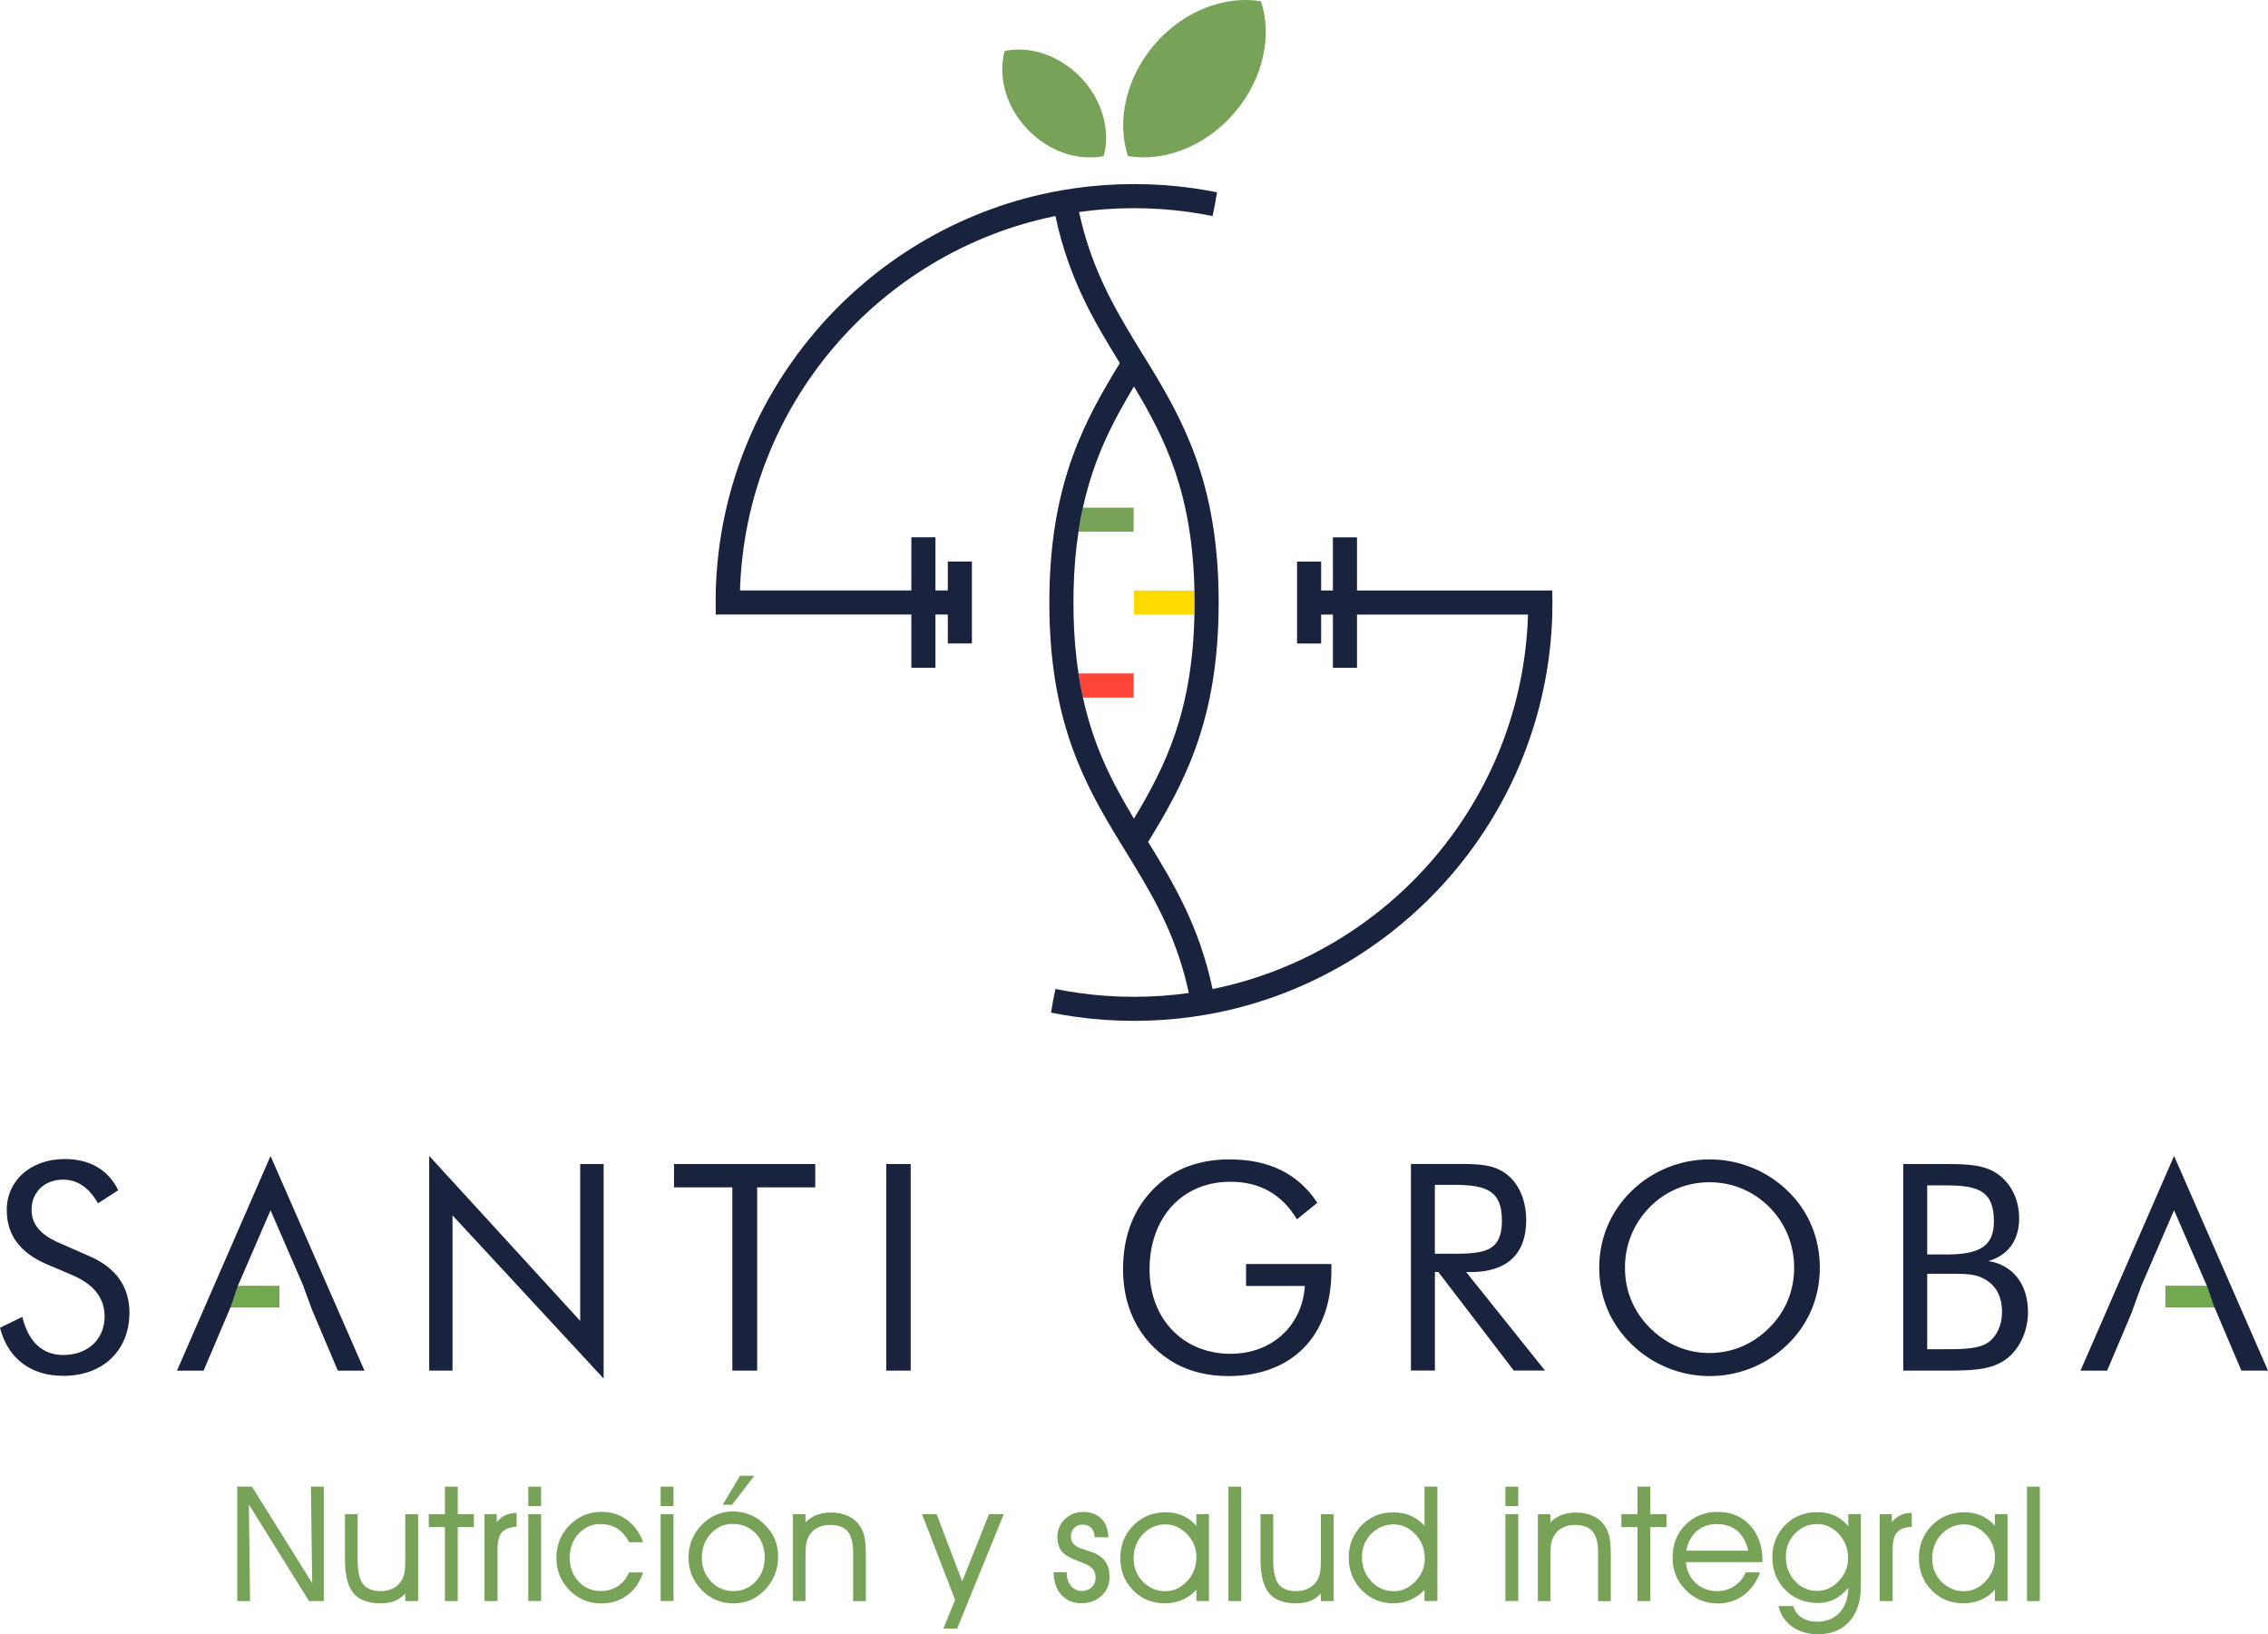 <?xml version="1.0" encoding="UTF-8" standalone="no"?>
<svg
   id="b"
   viewBox="0 0 376.4 271.199"
   version="1.1"
   sodipodi:docname="vertical_transparente.svg"
   width="376.4"
   height="271.199"
   inkscape:version="1.3 (0e150ed6c4, 2023-07-21)"
   xmlns:inkscape="http://www.inkscape.org/namespaces/inkscape"
   xmlns:sodipodi="http://sodipodi.sourceforge.net/DTD/sodipodi-0.dtd"
   xmlns="http://www.w3.org/2000/svg"
   xmlns:svg="http://www.w3.org/2000/svg">
  <defs
     id="defs33" />
  <sodipodi:namedview
     id="namedview33"
     pagecolor="#ffffff"
     bordercolor="#000000"
     borderopacity="0.25"
     inkscape:showpageshadow="2"
     inkscape:pageopacity="0.0"
     inkscape:pagecheckerboard="0"
     inkscape:deskcolor="#d1d1d1"
     inkscape:zoom="2.8528637"
     inkscape:cx="257.28534"
     inkscape:cy="150.901"
     inkscape:window-width="3440"
     inkscape:window-height="1377"
     inkscape:window-x="-8"
     inkscape:window-y="-8"
     inkscape:window-maximized="1"
     inkscape:current-layer="c" />
  <g
     id="c">
    <rect
       width="514.73"
       height="413.97"
       style="opacity:0;fill:#ffffff;stroke-width:0px"
       id="rect1"
       x="0"
       y="0" />
    <g
       id="g34"
       inkscape:export-filename="g34.svg"
       inkscape:export-xdpi="96"
       inkscape:export-ydpi="96"
       transform="translate(-69.15,-54.205)">
      <path
         d="m 83.88,262.614 -4.9,-2.15 c -3.11,-1.35 -4.59,-3.07 -4.59,-5.51 0,-2.92 2.15,-4.99 5.22,-4.99 2.44,0 4.31,1.35 5.81,3.93 l 3.35,-2.17 c -1.68,-3.41 -4.73,-5.18 -8.86,-5.18 -5.72,0 -9.64,3.64 -9.64,8.44 0,4.17 2.19,7.13 6.75,9.07 l 4.17,1.77 c 3.56,1.54 5.32,3.79 5.32,6.86 0,3.72 -2.74,6.38 -6.86,6.38 -3.45,0 -5.79,-2.17 -6.8,-6.33 l -3.7,1.81 c 1.3,5.09 5.09,7.98 10.5,7.98 6.63,0 10.98,-4.23 10.98,-10.5 0,-4.31 -2.25,-7.49 -6.75,-9.41 z"
         style="fill:#19233e;stroke-width:0px"
         id="path1" />
      <path
         d="m 114.05,246.034 -15.53,35.63 h 4.42 l 4.46,-10.5 h 8.12 v -3.51 h -6.92 l 5.45,-12.6 5.47,12.6 h -0.02 l 1.43,3.89 4.29,10.12 h 4.42 z"
         style="fill:#19233e;stroke-width:0px"
         id="path2" />
      <path
         d="m 165.44,247.374 v 26.03 l -25.06,-27.38 v 35.63 h 3.87 v -25.76 l 25.08,27.08 v -35.6 z"
         style="fill:#19233e;stroke-width:0px"
         id="path3" />
      <path
         d="m 181.01,247.374 v 3.87 h 9.68 v 30.41 h 4.12 v -30.41 h 9.64 v -3.87 z"
         style="fill:#19233e;stroke-width:0px"
         id="path4" />
      <path
         d="m 216.23,247.374 v 34.28 h 4.06 v -34.28 z"
         style="fill:#19233e;stroke-width:0px"
         id="path5" />
      <path
         d="m 275.95,263.964 v 3.64 h 9.76 c -0.46,6.71 -5.55,11.26 -12.35,11.26 -7.83,0 -13.43,-5.79 -13.43,-13.99 0,-8.67 5.47,-14.56 13.43,-14.56 4.84,0 8.52,2.06 11.03,6.23 l 3.39,-2.74 c -3.2,-4.84 -8.04,-7.2 -14.56,-7.2 -4.95,0 -9.07,1.49 -12.18,4.46 -3.68,3.49 -5.51,8.1 -5.51,13.8 0,6.96 3.22,12.6 8.82,15.68 2.31,1.24 5.24,2.02 8.65,2.02 10.44,0 17.11,-6.52 17.11,-17.44 v -1.16 h -14.14 z"
         style="fill:#19233e;stroke-width:0px"
         id="path6" />
      <path
         d="m 312.46,265.304 h 0.72 c 6.04,0 9.26,-2.97 9.26,-8.59 0,-3.37 -1.24,-6.08 -3.22,-7.62 -2.1,-1.64 -4.59,-1.73 -7.85,-1.73 h -8.06 v 34.28 h 3.98 v -16.35 h 0.57 l 12.52,16.35 h 5.18 l -13.09,-16.35 z m -5.18,-3.03 v -11.45 h 3.11 c 5.43,0 8.02,0.95 8.02,5.93 0,4.98 -2.65,5.51 -8.02,5.51 h -3.11 z"
         style="fill:#19233e;stroke-width:0px"
         id="path7" />
      <path
         d="m 365.85,251.844 c -3.45,-3.37 -8.14,-5.24 -12.98,-5.24 -4.84,0 -9.49,1.87 -12.94,5.24 -3.49,3.39 -5.37,7.85 -5.37,12.75 0,4.9 1.87,9.3 5.37,12.69 3.45,3.37 8.1,5.28 12.94,5.28 4.84,0 9.49,-1.87 12.98,-5.28 3.45,-3.35 5.32,-7.81 5.32,-12.69 0,-4.88 -1.81,-9.36 -5.32,-12.75 z m -3.06,22.7 c -2.74,2.74 -6.19,4.19 -9.93,4.19 -3.74,0 -7.2,-1.45 -9.91,-4.19 -2.69,-2.71 -4.12,-6.12 -4.12,-9.95 0,-3.83 1.43,-7.34 4.12,-10.08 2.63,-2.67 6.12,-4.12 9.91,-4.12 3.79,0 7.24,1.45 9.93,4.12 2.67,2.69 4.12,6.23 4.12,10.08 0,3.85 -1.45,7.28 -4.12,9.95 z"
         style="fill:#19233e;stroke-width:0px"
         id="path8" />
      <path
         d="m 399.16,263.474 c 3.26,-0.95 5.09,-3.45 5.09,-7.09 0,-3.07 -1.3,-5.7 -3.47,-7.28 -2.15,-1.58 -4.88,-1.73 -8.63,-1.73 h -7.13 v 34.28 h 7.13 c 4.9,0 8.25,-0.15 10.75,-2.59 1.73,-1.73 2.82,-4.31 2.82,-7.15 0,-4.61 -2.55,-7.81 -6.56,-8.44 z m -10.17,-12.56 h 3.16 c 5.43,0 7.91,1.01 7.91,5.96 0,4.17 -2.4,5.51 -7.91,5.51 h -3.16 z m 10.17,26.03 c -1.49,1.05 -3.75,1.16 -7.01,1.16 h -3.16 v -12.52 h 4.36 c 2.13,0 3.79,0.06 5.24,0.93 1.87,1.05 2.82,2.93 2.82,5.41 0,2.17 -0.86,4.02 -2.25,5.03 z"
         style="fill:#19233e;stroke-width:0px"
         id="path9" />
      <path
         d="m 429.96,246.034 -15.53,35.63 h 4.42 l 4.12,-9.72 h -0.02 l 1.56,-4.29 0.06,-0.15 5.39,-12.46 5.47,12.6 h -6.9 v 3.51 h 8.14 l 4.46,10.5 h 4.42 l -15.59,-35.63 z"
         style="fill:#19233e;stroke-width:0px"
         id="path10" />
      <path
         d="m 115.52,267.624 v 3.53 h -8.12 l 1.2,-3.51 c -0.08,-0.06 6.92,-0.02 6.92,-0.02 z"
         style="fill:#71a850;stroke-width:0px"
         id="path11" />
      <path
         d="m 436.65,271.154 h -8.12 v -3.53 c 0,0 6.48,-0.04 6.9,0.02 h 0.02 z"
         style="fill:#71a850;stroke-width:0px"
         id="path12" />
      <path
         d="m 257.29,165.964 v 4 h -8.42 c -0.29,-1.28 -0.55,-2.61 -0.74,-4 h 9.15 z"
         style="fill:#ff4438;stroke-width:0px"
         id="path13" />
      <path
         d="m 257.29,138.444 v 4 h -9.15 c 0.19,-1.39 0.44,-2.71 0.74,-4 h 8.42 z"
         style="fill:#78a258;stroke-width:0px"
         id="path14" />
      <path
         d="m 267.39,154.204 c 0,0.67 0,1.35 -0.02,2 h -10.02 v -4 h 10.02 c 0.02,0.65 0.02,1.33 0.02,2 z"
         style="fill:#ffda00;stroke-width:0px"
         id="path15" />
      <path
         d="m 326.75,152.204 h -32.39 v -8.83 h -4 v 8.83 h -1.95 v -4.8 h -4 v 13.59 h 4 v -4.8 h 1.95 v 8.83 h 4 v -8.83 h 28.38 c -0.93,30.74 -23.13,56.2 -52.35,62.14 -2.21,-10.44 -6.48,-17.55 -10.69,-24.41 5.7,-9.34 11.3,-19.38 11.68,-37.73 0.02,-0.65 0.02,-1.33 0.02,-2 0,-0.67 0,-1.35 -0.02,-2 -0.38,-18.35 -5.98,-28.39 -11.68,-37.73 -0.32,-0.5 -0.63,-1.01 -0.95,-1.52 -0.46,-0.78 -0.95,-1.54 -1.41,-2.31 -3.75,-6.19 -7.2,-12.46 -9.11,-21.25 2.97,-0.42 6.02,-0.63 9.11,-0.63 3.09,0 6.14,0.21 9.11,0.63 1.33,0.19 2.63,0.42 3.94,0.67 0.27,-1.26 0.53,-2.57 0.74,-3.94 -1.28,-0.25 -2.61,-0.48 -3.93,-0.67 -3.22,-0.46 -6.5,-0.69 -9.85,-0.69 -3.35,0 -6.61,0.23 -9.83,0.69 -1.33,0.19 -2.63,0.42 -3.94,0.67 -31.08,6.29 -54.71,33.39 -55.64,66.07 -0.02,0.67 -0.02,1.33 -0.02,2 0,0.67 0,1.33 0.02,2 h 32.46 v 8.83 h 4 v -8.83 h 2.05 v 4.8 h 4 v -13.59 h -4 v 4.8 h -2.05 v -8.83 h -4 v 8.83 h -28.44 c 0.93,-30.74 23.15,-56.2 52.35,-62.14 2.21,10.44 6.46,17.55 10.69,24.41 -5.7,9.34 -11.3,19.38 -11.68,37.73 -0.02,0.65 -0.02,3.35 0,4 0.38,18.35 5.98,28.39 11.68,37.73 0.32,0.5 0.61,1.01 0.93,1.51 0.46,0.78 0.95,1.54 1.41,2.31 3.77,6.19 7.22,12.46 9.11,21.25 -2.97,0.42 -6.02,0.63 -9.11,0.63 -3.09,0 -6.14,-0.21 -9.11,-0.63 -1.33,-0.19 -2.61,-0.4 -3.91,-0.67 -0.29,1.26 -0.53,2.57 -0.74,3.93 1.3,0.25 2.61,0.48 3.94,0.67 3.22,0.46 6.5,0.69 9.83,0.69 3.33,0 6.63,-0.23 9.85,-0.69 1.33,-0.19 2.65,-0.42 3.93,-0.67 31.08,-6.29 54.71,-33.39 55.64,-66.07 0.02,-0.67 0.02,-1.33 0.02,-2 0,-0.67 0,-1.33 -0.02,-2 z m -77.87,17.76 c -0.29,-1.28 -0.55,-2.61 -0.74,-4 -0.46,-2.97 -0.74,-6.19 -0.82,-9.76 -0.02,-0.65 -0.02,-3.35 0,-4 0.08,-3.58 0.36,-6.8 0.82,-9.76 0.19,-1.39 0.44,-2.71 0.74,-4 1.79,-8.25 4.97,-14.27 8.46,-20.1 5.2,8.65 9.7,17.72 10.04,33.86 0.02,0.65 0.02,1.33 0.02,2 0,0.67 0,1.35 -0.02,2 -0.34,16.14 -4.84,25.21 -10.04,33.86 -3.49,-5.83 -6.67,-11.85 -8.46,-20.1 z"
         style="fill:#19233e;stroke-width:0px"
         id="path16" />
      <path
         d="m 252.32,80.104 c -0.63,0.15 -1.26,0.21 -1.91,0.21 -3.7,0.15 -7.72,-1.47 -10.8,-4.71 -3.58,-3.79 -4.86,-8.8 -3.72,-12.94 4.19,-0.88 9.11,0.69 12.71,4.48 1.49,1.58 2.59,3.39 3.26,5.24 0.97,2.61 1.14,5.32 0.46,7.72 z"
         style="fill:#78a258;stroke-width:0px"
         id="path17" />
      <path
         d="m 274,72.944 c -4.82,5.61 -11.69,8.16 -17.66,7.16 -1.88,-5.76 -0.39,-12.92 4.43,-18.53 4.82,-5.6 11.68,-8.15 17.66,-7.16 1.88,5.76 0.39,12.92 -4.43,18.53 z"
         style="fill:#78a258;stroke-width:0px"
         id="path18" />
      <polygon
         points="122.89,318.09 120.75,318.09 120.96,334.1 111.02,318.17 110.98,318.09 108.52,318.09 108.52,337.08 110.65,337.08 110.45,321.04 120.39,337 120.43,337.08 122.89,337.08 "
         style="fill:#78a258;stroke-width:0px"
         id="polygon18"
         transform="translate(0,-17.176)" />
      <path
         d="m 136.42,312.574 c 0,1.22 -0.05,2.09 -0.14,2.58 -0.09,0.48 -0.24,0.9 -0.44,1.25 -0.36,0.6 -0.84,1.06 -1.42,1.37 -0.59,0.31 -1.28,0.47 -2.06,0.47 -1.37,0 -2.36,-0.38 -2.95,-1.14 -0.6,-0.77 -0.9,-2.11 -0.9,-3.98 v -7.65 h -2.11 v 7.52 c 0,2.57 0.47,4.45 1.38,5.57 0.93,1.13 2.45,1.71 4.52,1.71 0.97,0 1.82,-0.16 2.51,-0.46 0.58,-0.26 1.12,-0.65 1.6,-1.17 v 1.26 h 2.13 v -14.42 h -2.13 v 7.1 z"
         style="fill:#78a258;stroke-width:0px"
         id="path19" />
      <polygon
         points="147.8,322.65 145.12,322.65 145.12,318.09 142.99,318.09 142.99,322.65 140.31,322.65 140.31,324.8 142.99,324.8 142.99,337.08 145.12,337.08 145.12,324.8 147.8,324.8 "
         style="fill:#78a258;stroke-width:0px"
         id="polygon19"
         transform="translate(0,-17.176)" />
      <path
         d="m 154.71,305.274 c -0.72,0.02 -1.37,0.18 -1.91,0.48 -0.43,0.24 -0.84,0.59 -1.21,1.04 v -1.31 h -2.03 v 14.42 h 2.16 v -8.67 c 0,-1.25 0.23,-2.16 0.7,-2.71 0.46,-0.54 1.24,-0.86 2.33,-0.96 h 0.15 c 0,0 -0.02,-2.29 -0.02,-2.29 h -0.16 z"
         style="fill:#78a258;stroke-width:0px"
         id="path20" />
      <rect
         x="156.82"
         y="305.474"
         width="2.13"
         height="14.42"
         style="fill:#78a258;stroke-width:0px"
         id="rect20" />
      <rect
         x="156.82"
         y="300.914"
         width="2.13"
         height="3.23"
         style="fill:#78a258;stroke-width:0px"
         id="rect21" />
      <path
         d="m 168.77,307.124 c 1.07,0 2,0.24 2.77,0.71 0.77,0.47 1.43,1.22 1.97,2.21 l 0.05,0.09 h 2.33 l -0.09,-0.22 c -0.59,-1.52 -1.49,-2.71 -2.68,-3.55 -1.19,-0.84 -2.58,-1.27 -4.14,-1.27 -2.08,0 -3.86,0.75 -5.31,2.22 -1.45,1.47 -2.18,3.29 -2.18,5.41 0,2.12 0.72,3.88 2.15,5.35 1.43,1.47 3.21,2.22 5.29,2.22 1.62,0 3.04,-0.43 4.23,-1.29 1.19,-0.85 2.08,-2.07 2.63,-3.63 l 0.08,-0.22 h -2.34 l -0.04,0.1 c -0.42,0.94 -1.04,1.68 -1.85,2.2 -0.81,0.52 -1.75,0.78 -2.81,0.78 -1.44,0 -2.67,-0.53 -3.65,-1.58 -0.98,-1.05 -1.48,-2.38 -1.48,-3.96 0,-1.58 0.5,-2.91 1.48,-3.98 0.98,-1.06 2.18,-1.6 3.58,-1.6 z"
         style="fill:#78a258;stroke-width:0px"
         id="path21" />
      <rect
         x="178.79"
         y="300.914"
         width="2.13"
         height="3.23"
         style="fill:#78a258;stroke-width:0px"
         id="rect22" />
      <rect
         x="178.79"
         y="305.474"
         width="2.13"
         height="14.42"
         style="fill:#78a258;stroke-width:0px"
         id="rect23" />
      <polygon
         points="189.09,321.09 190.64,321.09 194.34,316.28 191.97,316.28 "
         style="fill:#78a258;stroke-width:0px"
         id="polygon23"
         transform="translate(0,-17.176)" />
      <path
         d="m 190.74,305.024 c -1.98,0 -3.71,0.76 -5.15,2.25 -1.44,1.49 -2.17,3.32 -2.17,5.42 0,2.1 0.73,3.88 2.17,5.36 1.44,1.48 3.22,2.23 5.3,2.23 2.08,0 3.81,-0.77 5.24,-2.28 1.43,-1.51 2.16,-3.36 2.16,-5.49 0,-2.13 -0.74,-3.81 -2.21,-5.28 -1.46,-1.47 -3.26,-2.21 -5.34,-2.21 z m 0.14,13.22 c -1.48,0 -2.74,-0.54 -3.74,-1.6 -1,-1.06 -1.51,-2.4 -1.51,-3.97 0,-1.57 0.5,-2.91 1.5,-3.98 0.99,-1.06 2.2,-1.6 3.58,-1.6 1.54,0 2.84,0.52 3.84,1.56 1,1.04 1.51,2.38 1.51,3.99 0,1.61 -0.5,2.94 -1.49,4 -0.99,1.06 -2.23,1.6 -3.69,1.6 z"
         style="fill:#78a258;stroke-width:0px"
         id="path23" />
      <path
         d="m 211.91,307.504 v 0 c -0.48,-0.74 -1.15,-1.32 -1.98,-1.71 -0.83,-0.39 -1.78,-0.59 -2.83,-0.59 -0.96,0 -1.82,0.16 -2.57,0.47 -0.63,0.27 -1.2,0.65 -1.7,1.16 v -1.35 h -2.08 v 14.42 h 2.08 v -7.02 c 0,-1.21 0.04,-2.06 0.13,-2.54 0.09,-0.47 0.24,-0.9 0.45,-1.26 0.34,-0.59 0.81,-1.04 1.4,-1.35 0.59,-0.31 1.29,-0.47 2.08,-0.47 1.34,0 2.33,0.36 2.93,1.07 0.61,0.72 0.92,1.9 0.92,3.52 v 8.06 h 2.11 v -7.53 c 0,-1.33 -0.07,-2.35 -0.21,-3.04 -0.14,-0.69 -0.39,-1.31 -0.72,-1.83 z"
         style="fill:#78a258;stroke-width:0px"
         id="path24" />
      <polygon
         points="222.17,322.65 227.66,336.89 225.71,341.64 228,341.64 235.74,322.65 233.29,322.65 228.84,333.81 224.59,322.65 "
         style="fill:#78a258;stroke-width:0px"
         id="polygon24"
         transform="translate(0,-17.176)" />
      <path
         d="m 250.64,311.874 v 0 c -0.23,-0.1 -0.67,-0.24 -1.33,-0.44 -0.64,-0.19 -1.13,-0.39 -1.46,-0.6 -0.35,-0.22 -0.6,-0.46 -0.75,-0.72 -0.15,-0.26 -0.22,-0.59 -0.22,-0.98 0,-0.55 0.18,-1 0.54,-1.37 0.36,-0.37 0.81,-0.55 1.36,-0.55 0.61,0 1.1,0.17 1.44,0.5 0.35,0.34 0.54,0.82 0.59,1.45 v 0.15 h 2.27 v -0.17 c -0.06,-1.26 -0.46,-2.26 -1.2,-2.97 -0.74,-0.71 -1.74,-1.07 -2.98,-1.07 -1.17,0 -2.19,0.4 -3.02,1.2 -0.83,0.8 -1.25,1.78 -1.25,2.92 0,1.01 0.25,1.83 0.75,2.44 0.5,0.61 1.53,1.18 3.13,1.75 0.95,0.35 1.6,0.72 1.95,1.11 0.34,0.38 0.52,0.89 0.52,1.52 0,0.63 -0.21,1.14 -0.65,1.56 -0.44,0.41 -0.99,0.62 -1.66,0.62 -0.7,0 -1.27,-0.27 -1.75,-0.81 -0.48,-0.54 -0.72,-1.24 -0.72,-2.08 v -0.21 h -2.19 v 0.17 c 0.05,1.5 0.49,2.72 1.32,3.61 0.83,0.9 1.95,1.35 3.31,1.35 1.36,0 2.46,-0.42 3.33,-1.24 0.88,-0.82 1.32,-1.88 1.32,-3.13 0,-0.99 -0.22,-1.83 -0.65,-2.47 -0.43,-0.65 -1.11,-1.17 -2.01,-1.56 z"
         style="fill:#78a258;stroke-width:0px"
         id="path25" />
      <path
         d="m 267.71,307.424 c -0.56,-0.67 -1.24,-1.2 -2.02,-1.58 -0.92,-0.45 -1.95,-0.68 -3.06,-0.68 -2.15,0 -3.96,0.73 -5.39,2.18 -1.43,1.44 -2.16,3.26 -2.16,5.41 0,2.15 0.71,3.91 2.11,5.35 1.4,1.44 3.18,2.17 5.28,2.17 1.13,0 2.2,-0.24 3.18,-0.71 0.82,-0.4 1.51,-0.92 2.05,-1.58 v 1.91 h 2.09 v -14.42 h -2.09 v 1.95 z m -5.13,-0.25 c 1.34,0 2.54,0.55 3.57,1.62 1.03,1.08 1.56,2.36 1.56,3.8 0,1.56 -0.52,2.91 -1.55,4.01 -1.03,1.1 -2.25,1.66 -3.63,1.66 -1.38,0 -2.68,-0.53 -3.7,-1.57 -1.02,-1.04 -1.54,-2.35 -1.54,-3.87 0,-1.6 0.52,-2.96 1.55,-4.03 1.03,-1.08 2.29,-1.62 3.75,-1.62 z"
         style="fill:#78a258;stroke-width:0px"
         id="path26" />
      <rect
         x="273.02"
         y="300.914"
         width="2.13"
         height="18.99"
         style="fill:#78a258;stroke-width:0px"
         id="rect26" />
      <path
         d="m 288.37,312.574 c 0,1.22 -0.05,2.09 -0.14,2.58 -0.09,0.48 -0.24,0.9 -0.44,1.25 -0.36,0.6 -0.84,1.06 -1.42,1.37 -0.59,0.31 -1.28,0.47 -2.06,0.47 -1.37,0 -2.36,-0.38 -2.95,-1.14 -0.6,-0.77 -0.9,-2.11 -0.9,-3.98 v -7.65 h -2.11 v 7.52 c 0,2.57 0.47,4.45 1.38,5.57 0.93,1.13 2.45,1.71 4.52,1.71 0.97,0 1.82,-0.16 2.51,-0.46 0.58,-0.26 1.12,-0.65 1.6,-1.17 v 1.26 h 2.13 v -14.42 h -2.13 v 7.1 z"
         style="fill:#78a258;stroke-width:0px"
         id="path27" />
      <path
         d="m 305.56,307.414 c -0.59,-0.67 -1.29,-1.2 -2.08,-1.58 -0.93,-0.44 -1.97,-0.66 -3.1,-0.66 -2.1,0 -3.88,0.73 -5.28,2.17 -1.4,1.44 -2.11,3.23 -2.11,5.34 0,2.11 0.72,3.93 2.13,5.39 1.42,1.46 3.19,2.2 5.26,2.2 1.07,0 2.1,-0.23 3.05,-0.68 0.82,-0.38 1.53,-0.9 2.13,-1.55 v 1.85 h 2.14 v -18.99 h -2.14 v 6.5 z m -1.5,1.41 c 1.03,1.1 1.55,2.45 1.55,4 0,1.45 -0.52,2.73 -1.56,3.81 -1.03,1.08 -2.23,1.63 -3.57,1.63 -1.46,0 -2.72,-0.55 -3.75,-1.63 -1.03,-1.08 -1.55,-2.44 -1.55,-4.04 0,-1.51 0.52,-2.81 1.54,-3.85 1.02,-1.04 2.27,-1.57 3.7,-1.57 1.43,0 2.6,0.56 3.63,1.65 z"
         style="fill:#78a258;stroke-width:0px"
         id="path28" />
      <rect
         x="318.99"
         y="305.474"
         width="2.13"
         height="14.42"
         style="fill:#78a258;stroke-width:0px"
         id="rect28" />
      <rect
         x="318.99"
         y="300.914"
         width="2.13"
         height="3.23"
         style="fill:#78a258;stroke-width:0px"
         id="rect29" />
      <path
         d="m 335.54,307.504 v 0 c -0.48,-0.74 -1.15,-1.32 -1.98,-1.71 -0.83,-0.39 -1.78,-0.59 -2.83,-0.59 -0.96,0 -1.82,0.16 -2.57,0.47 -0.63,0.27 -1.2,0.65 -1.7,1.16 v -1.35 h -2.08 v 14.42 h 2.08 v -7.02 c 0,-1.21 0.04,-2.06 0.13,-2.54 0.09,-0.47 0.24,-0.9 0.45,-1.26 0.34,-0.59 0.81,-1.04 1.4,-1.35 0.59,-0.31 1.29,-0.47 2.08,-0.47 1.34,0 2.33,0.36 2.93,1.07 0.61,0.72 0.92,1.9 0.92,3.52 v 8.06 h 2.11 v -7.53 c 0,-1.33 -0.07,-2.35 -0.21,-3.04 -0.14,-0.69 -0.39,-1.31 -0.72,-1.83 z"
         style="fill:#78a258;stroke-width:0px"
         id="path29" />
      <polygon
         points="345.72,322.65 343.04,322.65 343.04,318.09 340.91,318.09 340.91,322.65 338.23,322.65 338.23,324.8 340.91,324.8 340.91,337.08 343.04,337.08 343.04,324.8 345.72,324.8 "
         style="fill:#78a258;stroke-width:0px"
         id="polygon29"
         transform="translate(0,-17.176)" />
      <path
         d="m 354.3,305.094 c -2.2,0 -4.03,0.72 -5.44,2.15 -1.41,1.43 -2.13,3.25 -2.13,5.43 0,2.18 0.73,3.9 2.17,5.38 1.44,1.49 3.23,2.24 5.32,2.24 1.57,0 2.98,-0.43 4.18,-1.28 1.2,-0.85 2.13,-2.08 2.79,-3.66 l 0.09,-0.22 h -2.4 l -0.04,0.09 c -0.45,0.95 -1.09,1.69 -1.9,2.22 -0.82,0.53 -1.75,0.8 -2.77,0.8 -1.45,0 -2.67,-0.46 -3.63,-1.37 -0.93,-0.88 -1.47,-2.03 -1.6,-3.44 h 12.71 v -0.29 c 0,-2.37 -0.69,-4.32 -2.05,-5.8 -1.36,-1.49 -3.15,-2.24 -5.3,-2.24 z m -0.27,2.03 c 1.42,0 2.59,0.39 3.47,1.15 0.84,0.73 1.45,1.83 1.79,3.26 h -10.28 c 0.23,-1.32 0.79,-2.38 1.66,-3.17 0.91,-0.82 2.05,-1.24 3.36,-1.24 z"
         style="fill:#78a258;stroke-width:0px"
         id="path30" />
      <path
         d="m 375.89,307.474 c -0.61,-0.74 -1.3,-1.3 -2.07,-1.67 -0.89,-0.44 -1.95,-0.66 -3.15,-0.66 -2.08,0 -3.85,0.73 -5.26,2.16 -1.41,1.43 -2.12,3.23 -2.12,5.34 0,2.11 0.72,3.96 2.15,5.4 1.43,1.44 3.24,2.17 5.4,2.17 1.07,0 2.07,-0.25 2.96,-0.73 0.77,-0.42 1.47,-1.01 2.09,-1.78 -0.02,1.69 -0.49,3.06 -1.41,4.07 -0.93,1.03 -2.19,1.55 -3.74,1.55 -0.99,0 -1.84,-0.22 -2.53,-0.66 -0.68,-0.43 -1.16,-1.05 -1.42,-1.83 l -0.04,-0.11 h -2.43 l 0.05,0.2 c 0.34,1.36 1.11,2.46 2.28,3.27 1.17,0.81 2.58,1.21 4.21,1.21 2.21,0 3.97,-0.72 5.23,-2.13 1.26,-1.41 1.89,-3.39 1.89,-5.88 v -11.93 h -2.09 v 2 z m -1.56,1.3 c 1.02,1.1 1.53,2.45 1.53,4 0,1.45 -0.52,2.74 -1.56,3.82 -1.03,1.08 -2.23,1.62 -3.57,1.62 -1.42,0 -2.66,-0.54 -3.67,-1.62 -1.01,-1.07 -1.53,-2.43 -1.53,-4.03 0,-1.6 0.52,-2.83 1.53,-3.88 1.01,-1.04 2.25,-1.57 3.66,-1.57 1.41,0 2.58,0.56 3.6,1.65 z"
         style="fill:#78a258;stroke-width:0px"
         id="path31" />
      <path
         d="m 386.25,305.274 c -0.72,0.02 -1.37,0.18 -1.91,0.48 -0.43,0.24 -0.84,0.59 -1.21,1.04 v -1.31 h -2.03 v 14.42 h 2.16 v -8.67 c 0,-1.25 0.23,-2.16 0.7,-2.71 0.46,-0.54 1.24,-0.86 2.33,-0.96 h 0.15 c 0,0 -0.02,-2.29 -0.02,-2.29 h -0.16 z"
         style="fill:#78a258;stroke-width:0px"
         id="path32" />
      <path
         d="m 400.24,307.424 c -0.56,-0.67 -1.24,-1.2 -2.02,-1.58 -0.92,-0.45 -1.95,-0.68 -3.06,-0.68 -2.15,0 -3.96,0.73 -5.39,2.18 -1.43,1.44 -2.16,3.26 -2.16,5.41 0,2.15 0.71,3.91 2.11,5.35 1.4,1.44 3.18,2.17 5.28,2.17 1.13,0 2.2,-0.24 3.18,-0.71 0.82,-0.4 1.51,-0.92 2.05,-1.58 v 1.91 h 2.09 v -14.42 h -2.09 v 1.95 z m -5.13,-0.25 c 1.34,0 2.54,0.55 3.57,1.62 1.03,1.08 1.56,2.36 1.56,3.8 0,1.56 -0.52,2.91 -1.55,4.01 -1.03,1.1 -2.25,1.66 -3.63,1.66 -1.38,0 -2.68,-0.53 -3.7,-1.57 -1.02,-1.04 -1.54,-2.35 -1.54,-3.87 0,-1.6 0.52,-2.96 1.55,-4.03 1.03,-1.08 2.29,-1.62 3.75,-1.62 z"
         style="fill:#78a258;stroke-width:0px"
         id="path33" />
      <rect
         x="405.55"
         y="300.914"
         width="2.13"
         height="18.99"
         style="fill:#78a258;stroke-width:0px"
         id="rect33" />
    </g>
  </g>
</svg>

